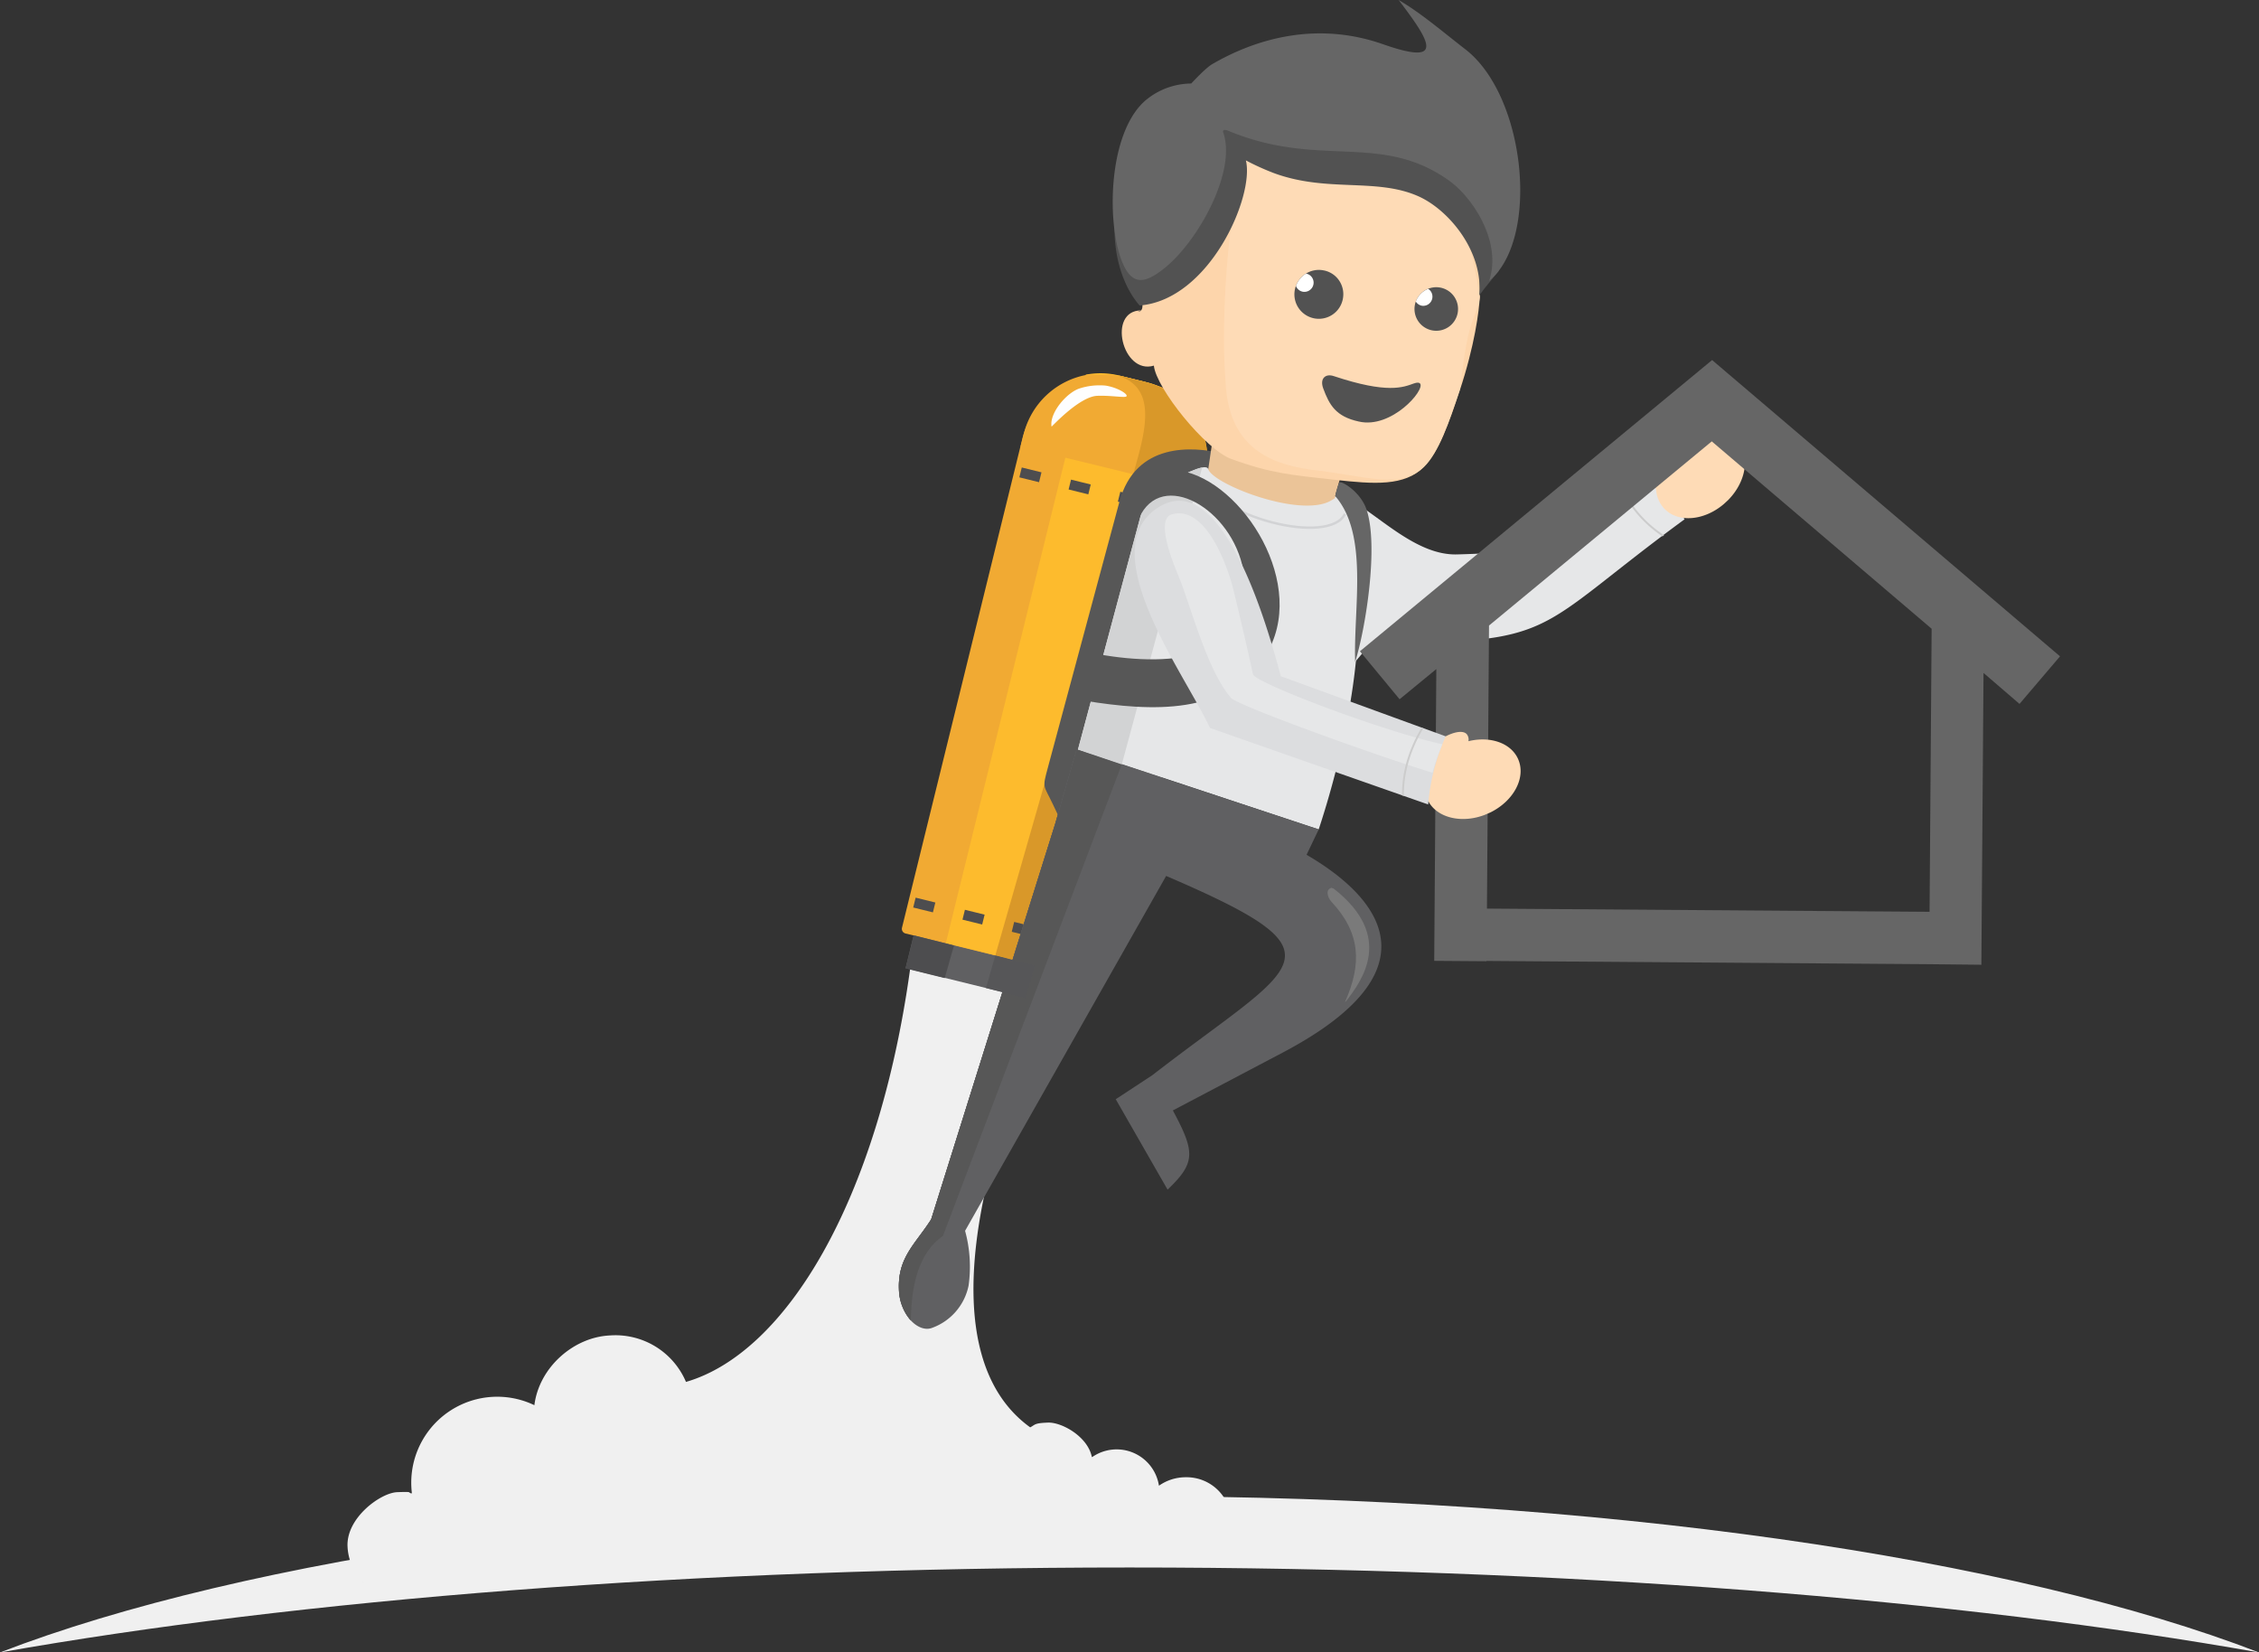 <svg xmlns="http://www.w3.org/2000/svg" viewBox="0 0 534.25 390.75"><rect x="0" y="0" width="534.25" height="390.75" fill="#333333" stroke="none"/><defs><style>.cls-1{fill:#f0f0f0;}.cls-1,.cls-11,.cls-12,.cls-13,.cls-14,.cls-15,.cls-16,.cls-17,.cls-18,.cls-19,.cls-2,.cls-20,.cls-21,.cls-22,.cls-23,.cls-24,.cls-4,.cls-5,.cls-7,.cls-8,.cls-9{fill-rule:evenodd;}.cls-2{fill:#e6e7e8;}.cls-16,.cls-3{fill:#606062;}.cls-4{fill:#f1aa33;}.cls-5{fill:#fdbb2d;}.cls-10,.cls-14,.cls-6{fill:none;}.cls-10,.cls-6{stroke:#4d4d4f;stroke-width:2.4px;stroke-dasharray:4.8 7.2;}.cls-6{stroke-miterlimit:18.79;}.cls-7{fill:#fefefe;}.cls-8{fill:#d99829;}.cls-9{fill:#4d4d4f;}.cls-10,.cls-14{stroke-miterlimit:22.93;}.cls-11{fill:#575757;}.cls-12{fill:#ebc498;}.cls-13{fill:#fedbb6;}.cls-14{stroke:#d2d3d5;stroke-width:0.57px;}.cls-15{fill:#ccc;}.cls-17{fill:#666;}.cls-18{fill:#d2d3d4;}.cls-19{fill:#dcdddf;}.cls-20{fill:#7a7a7a;}.cls-21{fill:#fdd5ab;}.cls-22{fill:#525252;}.cls-23{fill:#fff;}.cls-24{fill:#565658;}</style></defs><g id="Capa_2" data-name="Capa 2"><g id="character"><path class="cls-1" d="M267.13,353.8c111.32,0,209.42,14.66,267.12,36.95-70.4-12.48-164.17-20.09-267.12-20.09S70.4,378.27,0,390.75C57.7,368.46,155.8,353.8,267.13,353.8Z"/><path class="cls-2" d="M84.67,372.73c-.14-.19-.28-.39-.41-.59C84.39,372.34,84.53,372.54,84.67,372.73Z"/><path class="cls-2" d="M85.59,373.87a13.76,13.76,0,0,1-.91-1.11A13.76,13.76,0,0,0,85.59,373.87Z"/><path class="cls-2" d="M86.26,374.57c-.23-.22-.45-.45-.66-.68C85.81,374.12,86,374.35,86.26,374.57Z"/><path class="cls-2" d="M86.8,375.06l-.49-.44Z"/><path class="cls-2" d="M87.37,375.52c-.18-.13-.34-.27-.51-.41C87,375.25,87.19,375.39,87.37,375.52Z"/><path class="cls-2" d="M87.94,376l-.27-.19Z"/><path class="cls-2" d="M88.58,376.37l-.3-.19Z"/><path class="cls-2" d="M101.36,378.25l-2.65.29Z"/><path class="cls-2" d="M104,378l-2.59.27Z"/><path class="cls-2" d="M106.64,377.72l-2.52.25Z"/><path class="cls-2" d="M109.32,377.47l-2.5.23Z"/><path class="cls-2" d="M111.93,377.24l-2.42.22Z"/><path class="cls-2" d="M114.62,377l-2.23.19Z"/><path class="cls-2" d="M117.3,376.81l-2.12.17Z"/><path class="cls-2" d="M120,376.62l-1.9.14Z"/><path class="cls-2" d="M122.64,376.43l-1.74.12Z"/><path class="cls-1" d="M162.23,326.78c23.46-6.8,45.36-42.46,53-97.56,7.9-.36,26,6.71,33.95,6.35-17.27,36.84-29.6,84.6-5.54,101.95,1.26-.65.91-1,4.2-1.12s9.42,3.31,10.38,8.13c.26,0-2,.07.11,0a10.12,10.12,0,0,1,15.76,6.79,11,11,0,0,1,6.33-2,10.54,10.54,0,0,1,10.75,10.32,10.43,10.43,0,0,1-8.43,10.07l-.4.4q-7.56-.06-15.19-.06c-47.53,0-92.91,1.78-134.44,5-11.68.62-23.06,1.48-34,2.71a15,15,0,0,1-14-5.75l-.46.1a12.85,12.85,0,0,1-2.06-6.44C81.89,358.91,90,353,93.94,352.85s2.31.06,3.4.31l.06-.18a21,21,0,0,1-.14-2.39,20.33,20.33,0,0,1,29.12-18.31c1.12-8.95,9.29-16.1,17.86-16.49a18.12,18.12,0,0,1,18,11Zm-35.36,5.75,0,0C127.75,332.5,129,332.44,126.87,332.53Z"/><rect class="cls-3" x="224.11" y="203.87" width="22.08" height="37.77" transform="translate(-37.37 397.83) rotate(-76.17)"/><path class="cls-4" d="M265.89,89.09l4.29,1.06a20,20,0,0,1,14.57,24.09L256.26,229.91a1.12,1.12,0,0,1-1.35.82l-40.78-10a1.13,1.13,0,0,1-.81-1.36L241.8,103.66A20,20,0,0,1,265.89,89.09Z"/><path class="cls-5" d="M264.8,88.83l6.46,1.59A18.5,18.5,0,0,1,278.45,94L245.36,228.37,223.69,223l33.1-134.41A18.41,18.41,0,0,1,264.8,88.83Z"/><line class="cls-6" x1="241.36" y1="111.71" x2="281.46" y2="121.59"/><path class="cls-4" d="M264.8,88.83l6.46,1.59a4.05,4.05,0,0,1,.47.12h0l.45.13h0l.43.14h0l.42.14h0l.39.14.06,0,.38.16.07,0,.35.15.07,0,.36.16.07,0,.34.17.09,0,.3.16.13.07.26.14.18.1.2.13.2.12.19.11.21.14.18.12.19.12.17.12.25.18h0l.1.07h0l.27.2,0,0,.1.08.19.15h0A18.82,18.82,0,0,1,285,113.15l-.75,3-21.47-5.29L252,108.24l-10.64-2.62.75-3a18.85,18.85,0,0,1,15-14l.12,0,.12,0,.21,0,.22,0,.21,0,.27,0,.19,0,.27,0,.19,0h.25l.24,0h1.77l.37,0h.11l.38,0H262l.41,0h.06l.42,0h0l.45.07h0l.44.08h0l.44.09h0l.45.11Zm-1.41-.29-.45-.07Z"/><path class="cls-7" d="M248.69,100.87c-.55-3.26,3.7-8.19,6.8-9.07a15.44,15.44,0,0,1,6.05-.61c3,.51,5.44,2.14,4.82,2.57-.46.32-3.8-.29-6.87-.16C255.22,93.78,248.7,101,248.69,100.87Z"/><path class="cls-8" d="M235.39,225.92l7.59,2,7.87,10.1,1.92-7.79L256,231,284.26,116.2l.75-3h0a18.63,18.63,0,0,0-1.95-13.81c-4.71-8.19-11.09-8.75-19.18-10.72,10.34,2.79,6.87,13.79,4,23.88Z"/><path class="cls-9" d="M225.62,223.58l-9.53-2.41L214.17,229l9.25,2.29Q224.52,227.43,225.62,223.58Z"/><line class="cls-10" x1="216.26" y1="213.43" x2="256.37" y2="223.31"/><path class="cls-11" d="M290.3,125.17,272.68,192l-20.44,5L249,190.18c-2.26-4.77-2.52-3.66-1.17-8.71l16.91-62.81c3.84-14.26,17.5-13,24-11.54C295.69,108.69,292.37,117.29,290.3,125.17Z"/><path class="cls-2" d="M305.34,119.58l7.86,45.5L324.31,152c44.84.11,37.56-2.45,74.1-29.21a54,54,0,0,0-9.85-10.95c-24.6,16.89-20.63,18.62-43.93,19.26C335,131.4,326.3,122,319,118c-2.27-1.24-8.32-.15-11-1.48Z"/><polygon class="cls-12" points="318.97 105.88 289.26 87.06 285.63 111.76 282.75 131.38 312.2 137.37 315.87 116.88 318.97 105.88"/><path class="cls-13" d="M390.38,108c-1.9,3.47-1.62,6.25.1,7.19a2.35,2.35,0,0,0,1.17.28,7.36,7.36,0,0,0,1.88,4.73c3.22,3.48,9.44,3,14.14-1l1-.92c4.35-4.38,5.31-10.54,2.1-14-2.85-3.08-8.06-3-12.49-.21a2,2,0,0,0-.9-1.43C395.65,101.66,392.28,104.51,390.38,108Z"/><path class="cls-2" d="M316.39,117.36a20.2,20.2,0,0,1-1.84,1.14c-7.47,3.91-27.65-4-28.8-7.56-.69-2.17-10.4,4-14.45,5.25l-16.37,61.06,56.94,18.88c4.4-13.33,11.44-39.46,8.91-61.81A56.6,56.6,0,0,0,316.39,117.36Z"/><path class="cls-14" d="M282.22,111.31c5.19,11.43,32.34,17.7,35.84,10.22"/><path class="cls-15" d="M382.42,114.05l.37-.27a34.45,34.45,0,0,0,4.35,7,28.05,28.05,0,0,0,6.41,5.77l-.38.29a28.58,28.58,0,0,1-6.38-5.78A35.36,35.36,0,0,1,382.42,114.05Z"/><path class="cls-16" d="M254.63,177.22l57.24,18.91-2.87,6c14.07,8.18,34.1,25.86-5.73,46.82l-25.89,13.63c5.29,9.85,5.42,12.36-1.25,18.73l-12.26-21.38,8.68-5.7c34.51-26.75,47.17-28.23,3.24-47.1l-47.55,83.92a32.09,32.09,0,0,1,.83,12.95,13.5,13.5,0,0,1-8.64,10c-3.14,1.21-7.61-2.81-7.83-9.16-.26-7.48,3.85-10.58,7.62-16.45l29.31-93.46Z"/><path class="cls-16" d="M254.63,177.22l6.14,2-45.5,132.8a11.58,11.58,0,0,1-2.67-7.25c-.26-7.48,3.85-10.58,7.62-16.45l29.31-93.46Z"/><path class="cls-16" d="M254.63,177.22l6.14,2-45.5,132.8a11.58,11.58,0,0,1-2.67-7.25c-.26-7.48,3.85-10.58,7.62-16.45l29.31-93.46Z"/><path class="cls-11" d="M254.63,177.22l10.66,3.53L223,292.27c-4.83,3.34-7.49,9.79-7.57,20a11.38,11.38,0,0,1-2.84-7.43c-.26-7.48,3.85-10.58,7.62-16.45l29.31-93.46Z"/><path class="cls-17" d="M351.62,214.85l104.72.76.49-66.93-52-44.31-52.68,43.55-.49,66.93ZM469.1,159.13l-.51,69L456.25,228V228l-104.72-.77v.07l-12.34-.09.5-69L331,165.35,321.62,154l83.29-68.86,0,0,0,0,82.28,70.06-9.58,11.25Z"/><path class="cls-18" d="M284.31,110.54c-3,.55-9.79,4.64-13,5.65l-16.37,61.06,10.36,3.5Z"/><path class="cls-11" d="M268.89,123.77c4.54-13.34,21.44-4.5,24.89,9.85,5.44,22.69-16.8,24.19-34,21.08l-3.24,11c15.79,2.56,33.71,3.53,42.69-10.61,10.49-16.52-5.33-41.32-20.09-43.79C273.39,110.33,265.17,116.67,268.89,123.77Z"/><path class="cls-13" d="M338.56,176.45c-2.93,2.67-3.55,5.4-2.23,6.84a2.4,2.4,0,0,0,1,.64,7.35,7.35,0,0,0,.25,5.09c1.92,4.32,8,5.87,13.71,3.61l1.23-.54c5.53-2.75,8.43-8.27,6.51-12.6-1.7-3.83-6.65-5.48-11.75-4.22a2,2,0,0,0-.39-1.66C345.59,172.17,341.48,173.78,338.56,176.45Z"/><path class="cls-19" d="M274.15,119.85c15.77-9.63,26.64,32.32,28.76,40.06l39,14.21a49.26,49.26,0,0,0-4.15,16.11l-51.6-18.09C280.09,159.11,258,129.74,274.15,119.85Z"/><path class="cls-17" d="M315.79,117.32c7.94,9.18,4.28,26.46,4.7,39.19,2.39-7.46,5.67-27.47,2.65-36.14-1.46-4.17-6-6.8-6.41-6.26A15.76,15.76,0,0,0,315.79,117.32Z"/><path class="cls-20" d="M315.11,209.89c-1.76.29-1.21,2.3-.18,3.4,6.87,7.36,7.16,14.62,3.18,23.62,0,.09.15-.1.22-.14,3.75-4.85,11.55-15.33-2.91-26.64C315,210,314.77,209.94,315.11,209.89Z"/><path class="cls-2" d="M341.11,176a56.19,56.19,0,0,0-2.34,6.72c-13.68-4.17-46.08-15.9-47.63-17.68-5.75-6.63-9.58-22-12.43-28.83-4.15-9.92-3.83-13.9-1.65-14.55,8.09-2.42,13.3,12.28,14.67,17.91,1.52,6.28,3.44,14.45,4.59,19.87C296.74,161.4,326.24,172.68,341.11,176Z"/><path class="cls-15" d="M336.2,172.05l.43.16a33.86,33.86,0,0,0-3.37,7.48,28.06,28.06,0,0,0-1.25,8.54l-.44-.16a28.54,28.54,0,0,1,1.26-8.51A35.05,35.05,0,0,1,336.2,172.05Z"/><path class="cls-21" d="M269.08,73.74l.81-.34c-8.09,0-4.49,15.32,3,13.06.5,5.27,12.17,19.84,18.26,22.05,9.64,3.51,14.29,3.79,24.19,4.91s16.78,1.55,21.44-3c3.5-3.45,5.93-10.53,8.4-17.93,3.59-10.78,4.64-19,4.79-22.41.2-4.67-.35-12.51-2.85-14.92C332.57,41,292.25,31,291.83,31.05,277.5,33,268.75,56.72,269.74,68.92,269.89,70.73,271,73.63,269.08,73.74Z"/><path class="cls-13" d="M348.27,75.75l1.47-3.82.24-1.64c-3.13-21-9.35-30.51-23.68-30.29-10.65.16-16.42,1.62-16-3.56-5.91-2-11.1-3.49-14.47-4.4-5.09,12.54-7.29,42.1-6,58.07.63,15.28,10,19.48,20,20.93,13.38,1.48,21.29,4.87,26.91-.67,3.5-3.45,5.93-10.53,8.4-17.93l.17-.52C346,86.09,346.67,80.27,348.27,75.75Z"/><path class="cls-22" d="M269.52,72.24c16.5-1.31,27.21-25.83,25.13-34.31a59.24,59.24,0,0,0,6.62,3c12.6,4.65,24.21,1.05,34.17,5.48,7.15,3.18,15.41,13,14.39,23.47l1.23-1.65,3.26-4c2.4-3-7.62-19.31-7.19-22.35,1.27-9.06,3.85-3,2.77-6.46-2.34-7.42-27.57-.91-27.6-3.08-.1-7,21.88-3.26-12.2-9.54C262.71,14.06,256.49,57.34,269.52,72.24Z"/><path class="cls-17" d="M289.3,31.36c-.24-.7.35-.78,1.21-.42,21.71,9,36.1.19,52.31,11.85,5.21,3.75,12.51,14.2,9.35,23.64,12.06-9.93,8.69-43.71-5.6-54.76C341.27,7.58,336.18,3.16,330.78,0c5,6.58,8.29,11.35,5.53,12.26-1.38.45-4.27-.06-9.22-1.8-15.95-5.59-30.36-1.14-40.44,4.73-1.57.91-4.91,4.55-4.94,4.56a17,17,0,0,0-10.2,3.51c-9.74,7.37-10,30.81-5.69,39.64,0,.09.09.17.13.26,2.26,4.37,5.18,3.72,9.64.09C283.43,56.87,292.47,40.5,289.3,31.36Z"/><path class="cls-22" d="M321.37,99.68c-5.51-1.18-7-4-8.42-7.81-.89-2.4.56-3.58,2.47-2.94,12.8,4.26,16.46,2.63,18.91,1.76.81-.29,1.3-.26,1.51,0C337.13,92.19,329.08,101.47,321.37,99.68Z"/><path class="cls-22" d="M344.74,74a5.15,5.15,0,1,1-4.14-6A5.15,5.15,0,0,1,344.74,74Z"/><path class="cls-23" d="M334.83,71.3a5.21,5.21,0,0,1,2.93-3,2.18,2.18,0,0,1-1.46,4A2.16,2.16,0,0,1,334.83,71.3Z"/><path class="cls-22" d="M317.59,70.65A5.78,5.78,0,1,1,313,63.93a5.66,5.66,0,0,1,2.7,1.28A5.76,5.76,0,0,1,317.59,70.65Z"/><path class="cls-23" d="M306.49,67.62a5.7,5.7,0,0,1,2.39-2.93h0a2.18,2.18,0,0,1-.79,4.29A2.16,2.16,0,0,1,306.49,67.62Z"/><path class="cls-24" d="M244.74,228.35l-9.35-2.43-2.21,7.72,9.37,2.38Z"/></g></g></svg>
